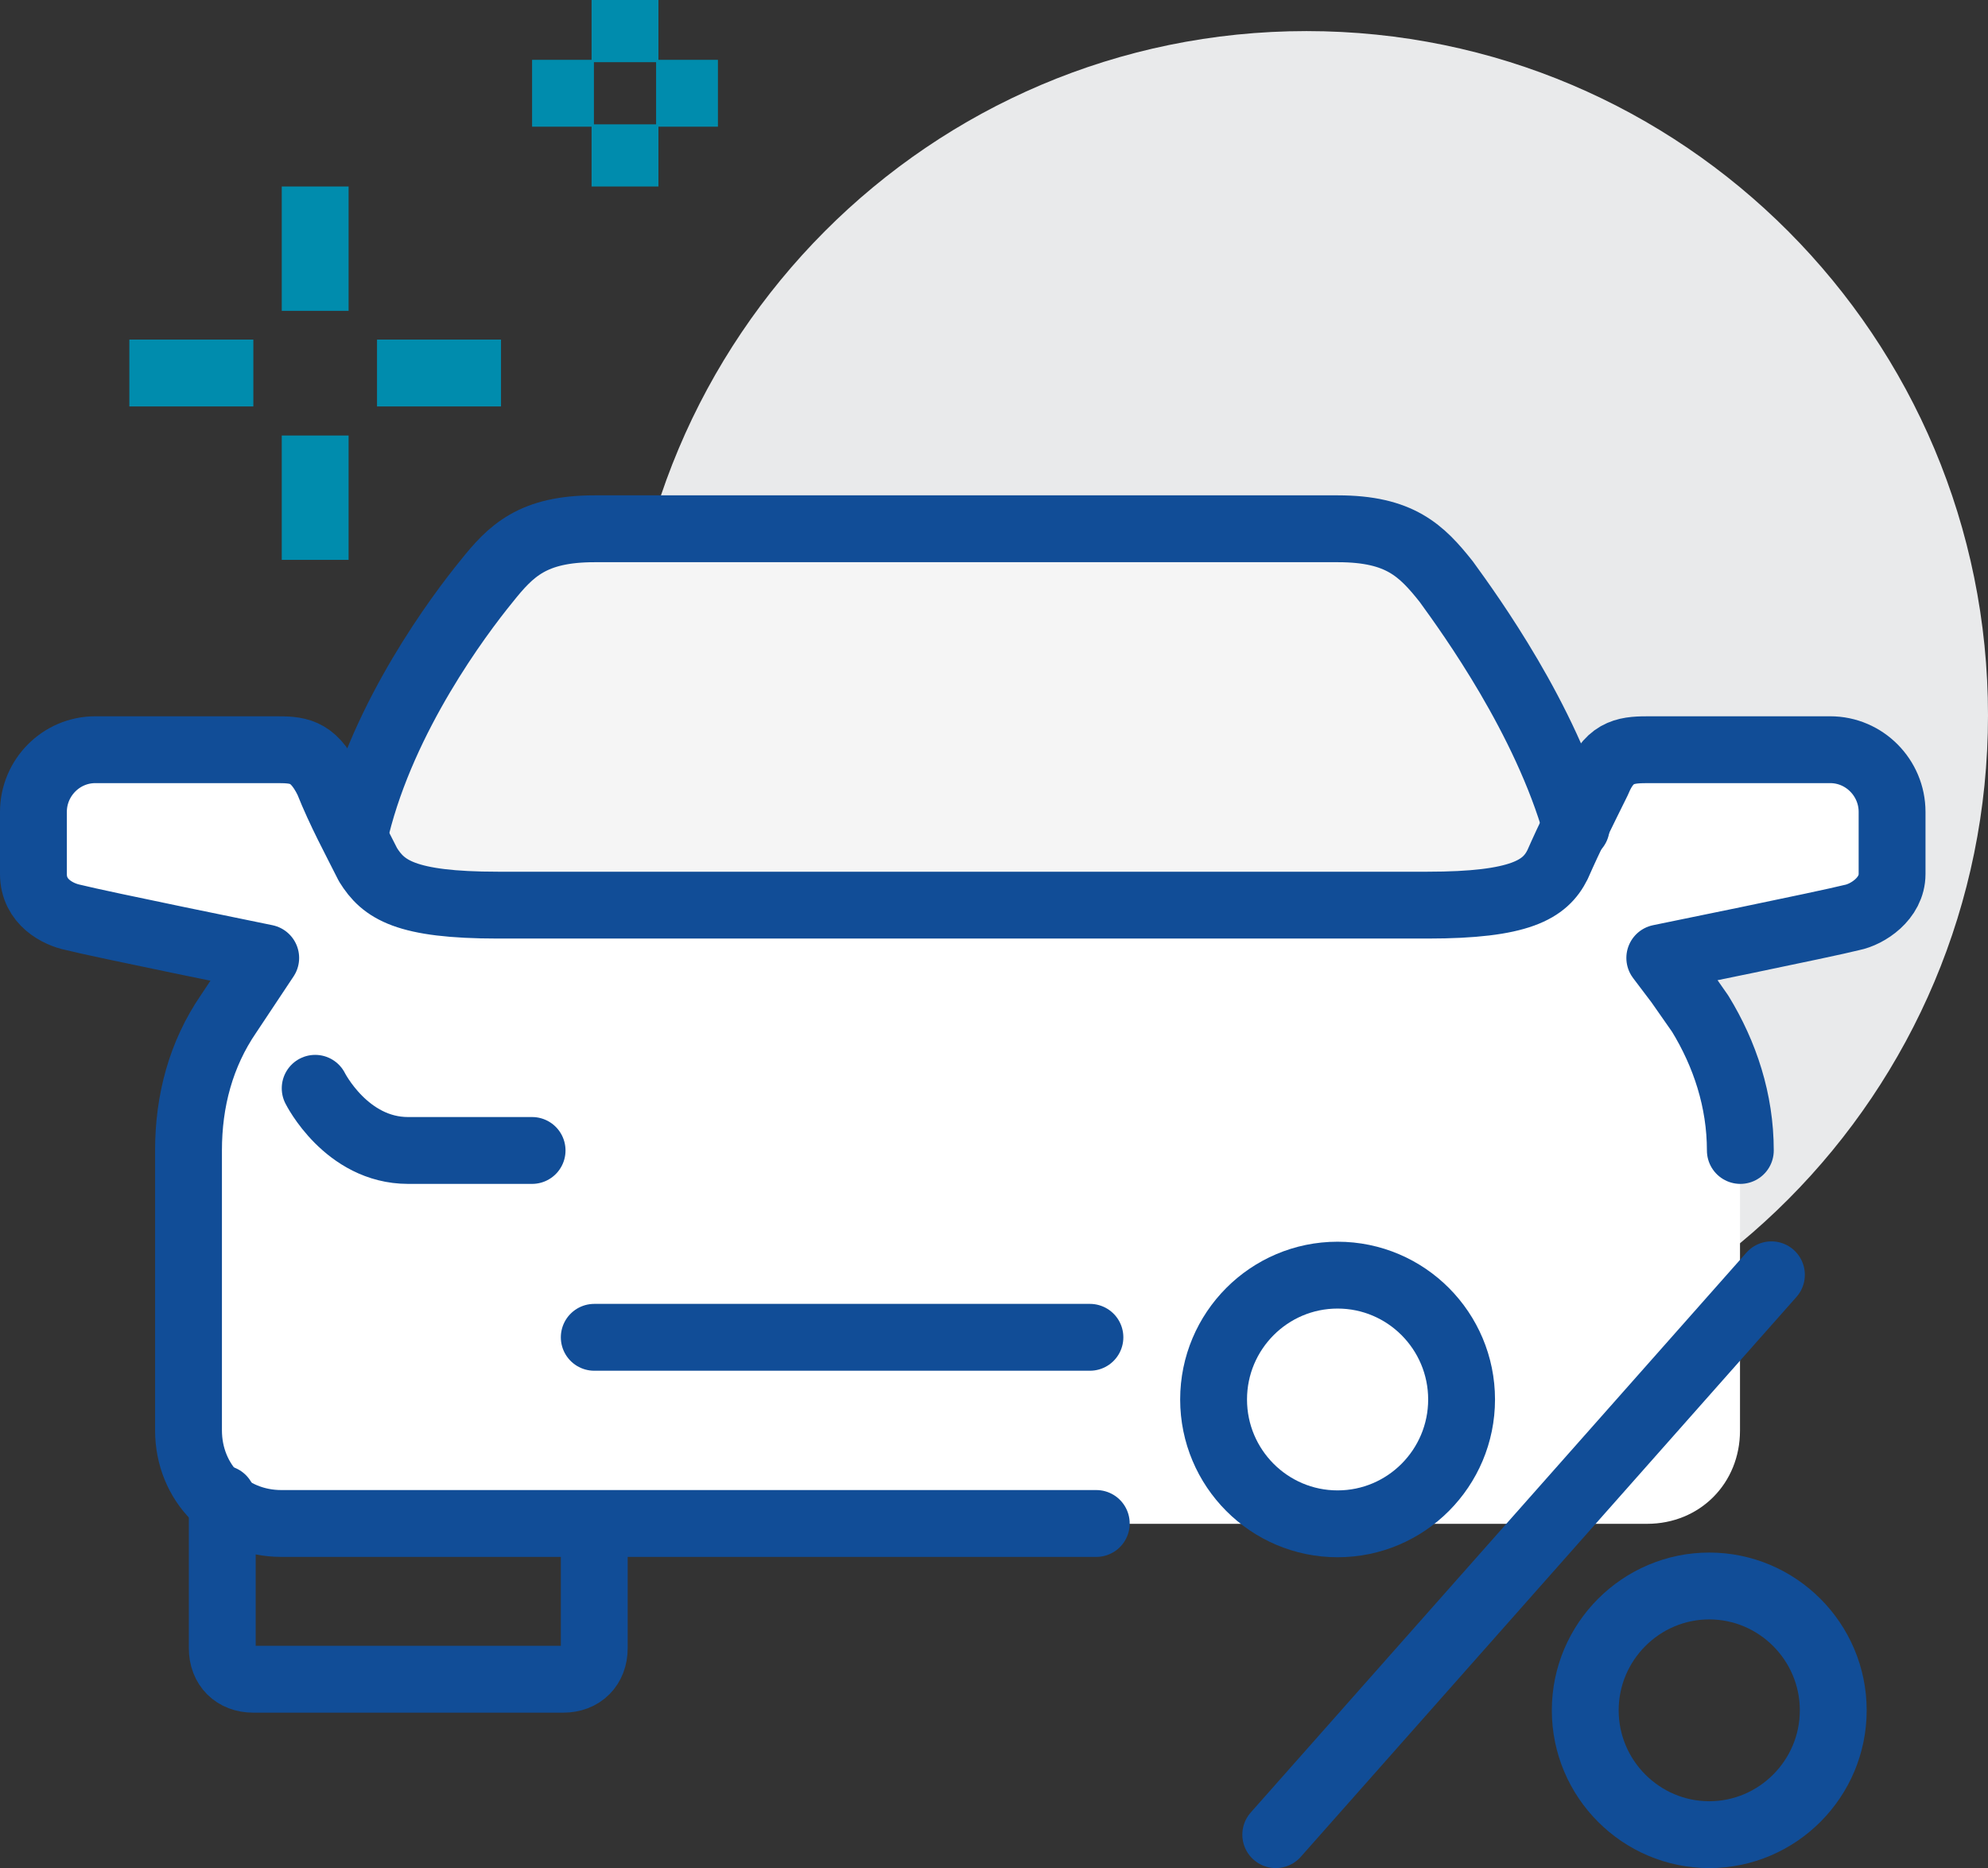 <?xml version="1.0" encoding="UTF-8"?>
<svg id="Layer_2" data-name="Layer 2" xmlns="http://www.w3.org/2000/svg" viewBox="0 0 59.48 55.89">
  <rect x="0" y="0" width="59.48" height="55.89" fill="#333333" stroke="none"/>
  <defs>
    <style>
      .cls-1 {
        fill: #f5f5f5;
      }

      .cls-1, .cls-2, .cls-3 {
        stroke-width: 0px;
      }

      .cls-4, .cls-5 {
        stroke: #114d97;
        stroke-linecap: round;
      }

      .cls-4, .cls-5, .cls-6 {
        fill: none;
        stroke-width: 2px;
      }

      .cls-4, .cls-6 {
        stroke-miterlimit: 10;
      }

      .cls-5 {
        stroke-linejoin: round;
      }

      .cls-6 {
        stroke: #008cad;
      }

      .cls-2 {
        fill: #e9eaeb;
      }

      .cls-3 {
        fill: #fff;
      }
    </style>
  </defs>
  <g id="Layer_1-2" data-name="Layer 1">
    <g>
      <path class="cls-2" d="M39.09,41.87c11.26,0,20.39-9.16,20.39-20.47S50.35.93,39.09.93s-20.39,9.16-20.39,20.47,9.13,20.47,20.39,20.47Z"/>
      <path class="cls-3" d="M29.82,45.59h19.46c1.58,0,2.78-1.21,2.78-2.79v-8.37c0-1.49-.46-2.88-1.2-4.09l-1.11-1.67s5.01-1.02,5.75-1.21c.46-.09,1.2-.56,1.2-1.3v-1.86c0-1.02-.83-1.86-1.85-1.86h-5.38c-.65,0-1.2,0-1.58.93-.46.93-.83,1.67-1.21,2.51-.37.74-1.11,1.21-3.89,1.21H15c-2.78,0-3.43-.47-3.89-1.21-.37-.74-.83-1.58-1.2-2.51-.46-.93-.93-.93-1.58-.93H2.95c-1.02,0-1.85.84-1.85,1.86v1.86c0,.84.74,1.21,1.2,1.3.74.19,5.75,1.21,5.75,1.21l-1.11,1.67c-.83,1.21-1.2,2.61-1.2,4.09v8.37c0,1.58,1.2,2.79,2.78,2.79h21.32Z"/>
      <path class="cls-1" d="M47.16,24.75c-.93-3.26-3.15-6.33-3.89-7.35-.74-.93-1.39-1.58-3.24-1.58h-22.24c-1.85,0-2.5.65-3.24,1.58-.83,1.02-3.06,4-3.89,7.35.19.37.37.74.56,1.02.37.74,1.11,1.21,3.89,1.21h27.81c2.78,0,3.43-.47,3.89-1.21.19-.37.37-.65.56-1.02h-.19Z"/>
      <path class="cls-4" d="M9.43,32.56s.93,1.86,2.78,1.86h3.71"/>
      <path class="cls-4" d="M6.65,44.84v4.47c0,.56.37.93.93.93h9.27c.56,0,.93-.37.93-.93v-3.72"/>
      <path class="cls-4" d="M32.61,40.01h-14.83"/>
      <path class="cls-4" d="M47.16,24.75c-.93-3.26-3.15-6.33-3.89-7.35-.74-.93-1.39-1.58-3.24-1.58h-22.24c-1.85,0-2.5.65-3.24,1.58-.83,1.02-3.06,4-3.89,7.35"/>
      <path class="cls-5" d="M52.07,34.42c0-1.49-.46-2.88-1.2-4.09l-.65-.93-.56-.74s5.01-1.02,5.75-1.21c.46-.09,1.2-.56,1.2-1.3v-1.86c0-1.02-.83-1.86-1.85-1.86h-5.38c-.65,0-1.2,0-1.58.93-.46.93-.83,1.67-1.2,2.51-.37.74-1.11,1.21-3.89,1.21H14.9c-2.78,0-3.43-.47-3.89-1.21-.37-.74-.83-1.58-1.2-2.51-.46-.93-.93-.93-1.58-.93H2.85c-1.02,0-1.85.84-1.85,1.86v1.86c0,.84.74,1.21,1.2,1.3.74.19,5.75,1.21,5.75,1.21l-1.11,1.67c-.83,1.21-1.2,2.61-1.2,4.09v8.37c0,1.58,1.2,2.79,2.78,2.79h24.38"/>
      <path class="cls-4" d="M40.02,45.59c2.05,0,3.71-1.67,3.71-3.72s-1.66-3.72-3.71-3.72-3.71,1.67-3.71,3.72,1.66,3.72,3.71,3.72Z"/>
      <path class="cls-4" d="M51.14,54.89c-2.04,0-3.71-1.67-3.71-3.72s1.67-3.72,3.71-3.72,3.71,1.67,3.71,3.72-1.67,3.72-3.71,3.72Z"/>
      <path class="cls-4" d="M38.17,54.89l14.83-16.75"/>
      <g>
        <path class="cls-6" d="M9.43,16.75v-3.72"/>
        <path class="cls-6" d="M9.43,9.3v-3.72"/>
        <path class="cls-6" d="M7.58,11.16h-3.71"/>
        <path class="cls-6" d="M14.99,11.16h-3.71"/>
      </g>
      <g>
        <path class="cls-6" d="M18.7,5.58v-1.86"/>
        <path class="cls-6" d="M18.7,1.86V0"/>
        <path class="cls-6" d="M17.77,2.79h-1.85"/>
        <path class="cls-6" d="M21.48,2.79h-1.85"/>
      </g>
    </g>
  </g>
</svg>